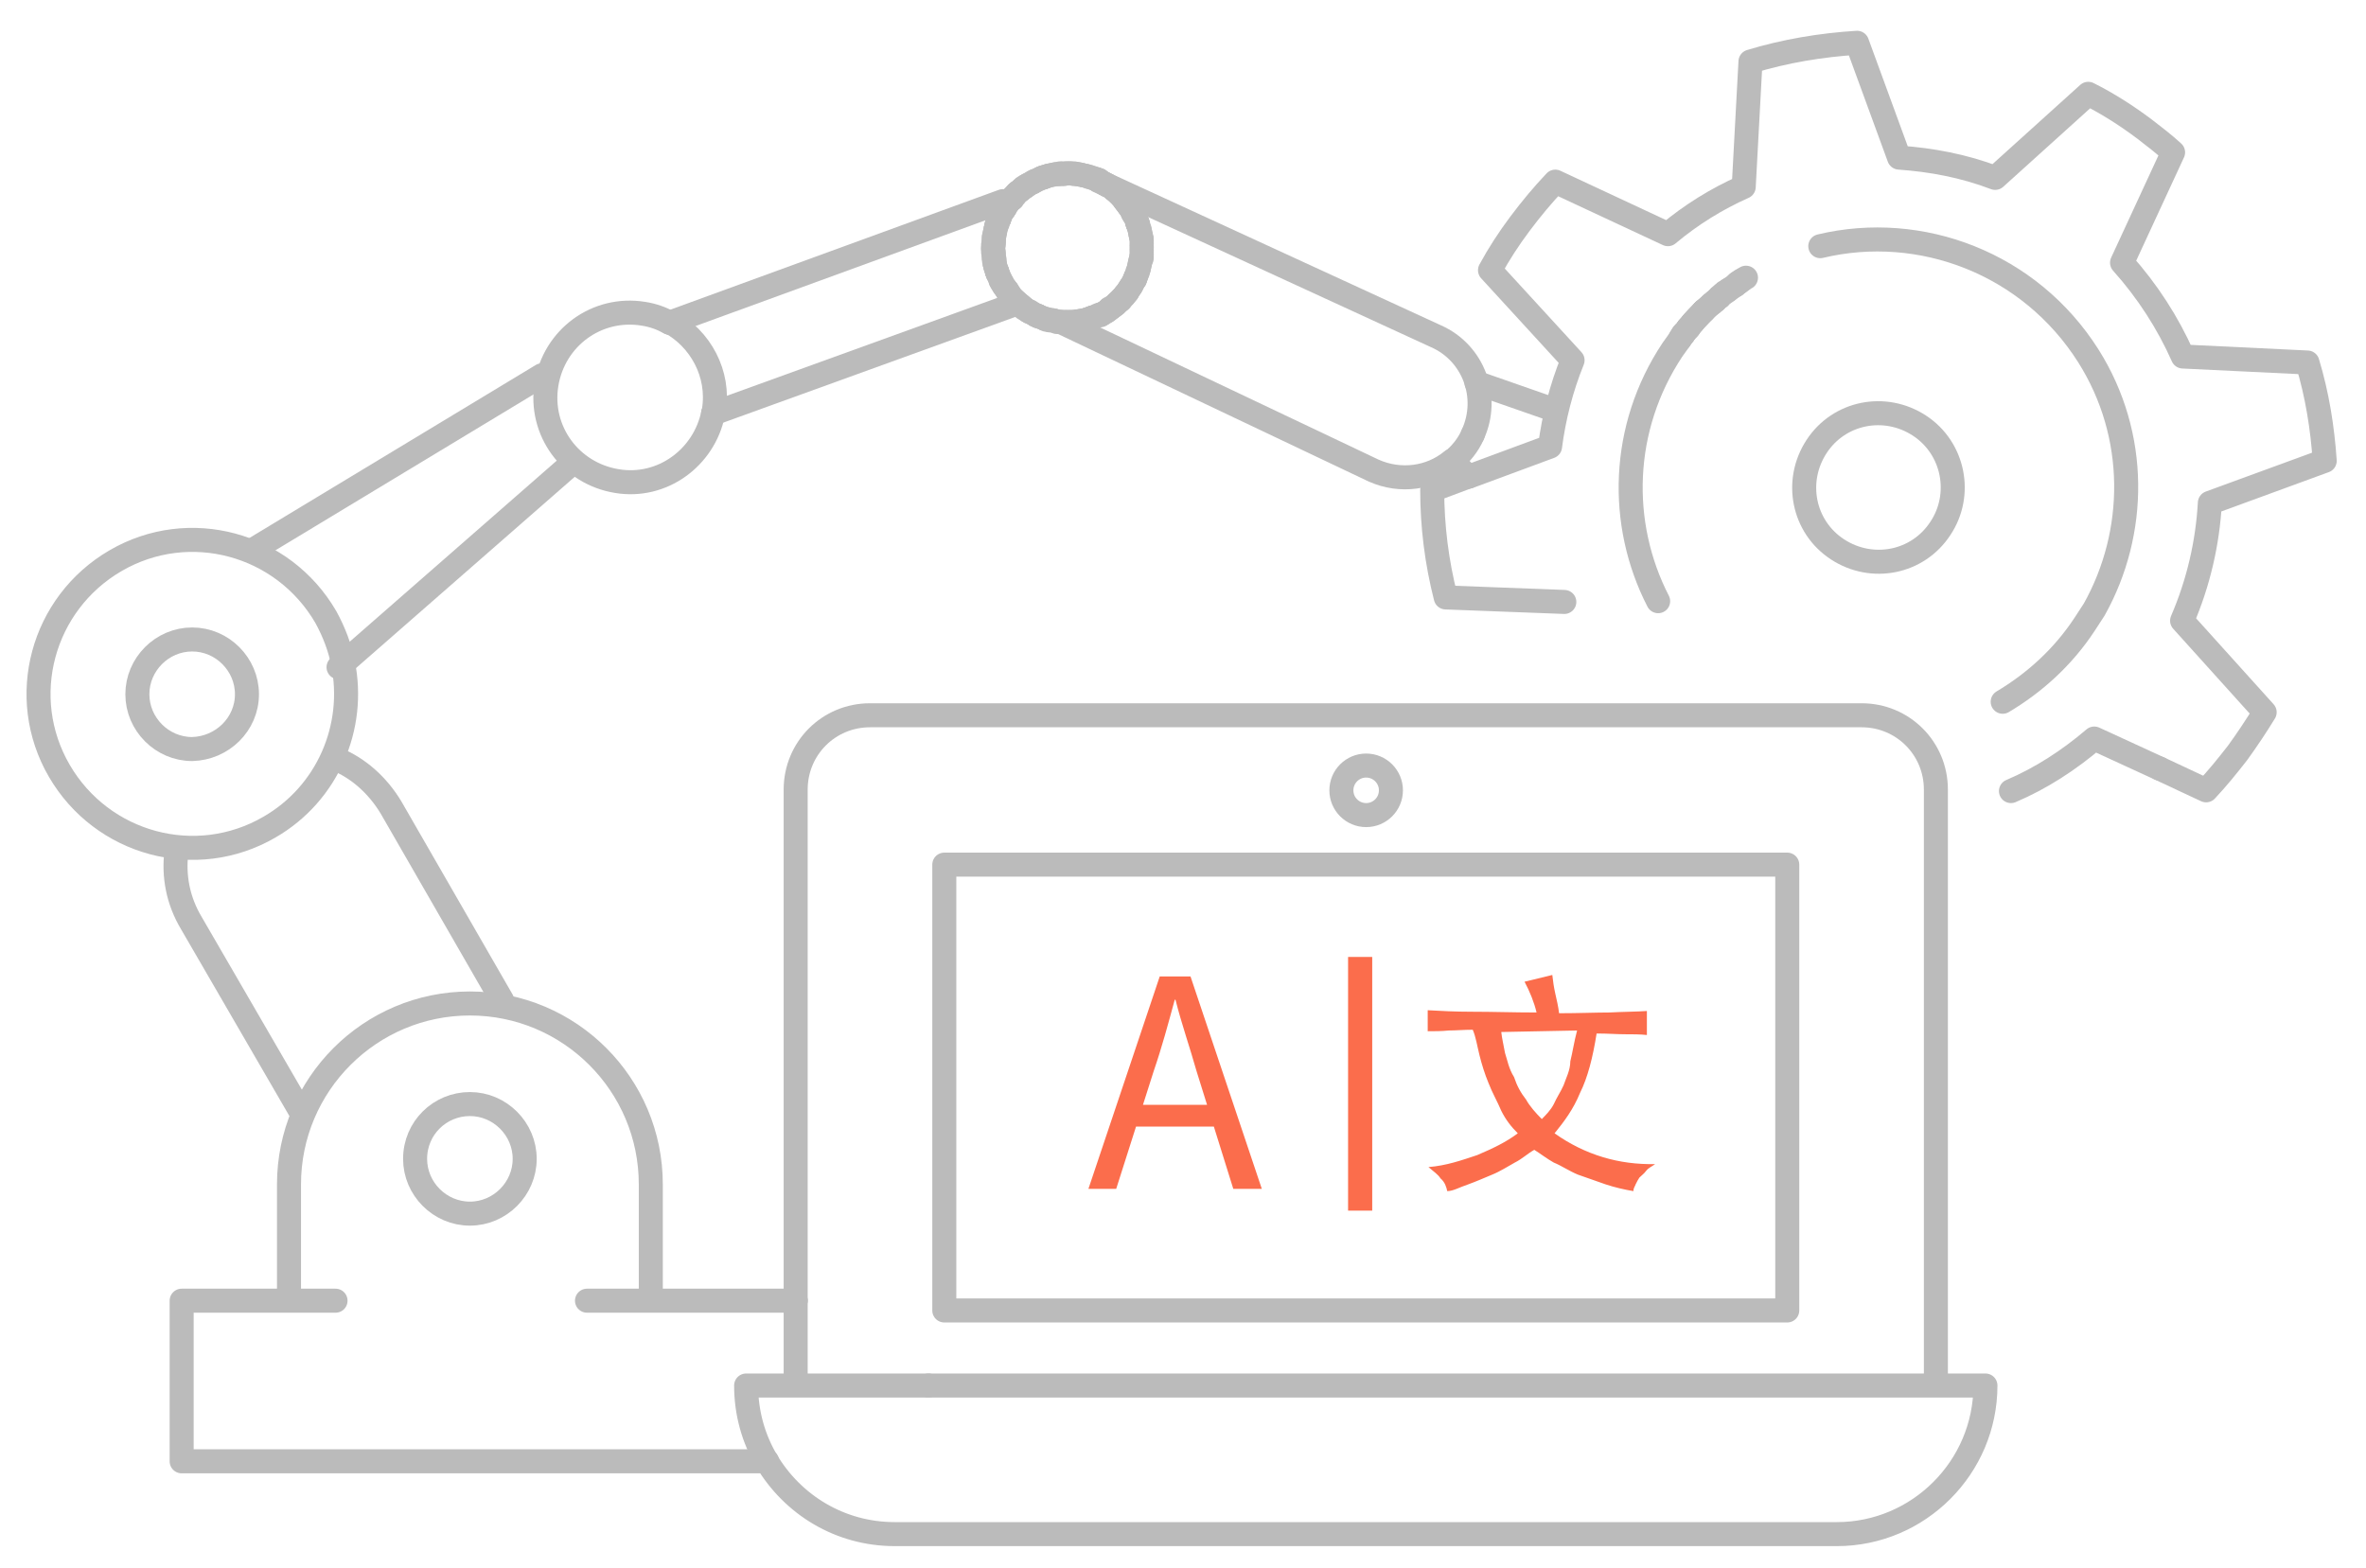 <?xml version="1.0" encoding="utf-8"?>
<!-- Generator: Adobe Illustrator 24.1.3, SVG Export Plug-In . SVG Version: 6.00 Build 0)  -->
<svg version="1.1" id="Layer_1" xmlns="http://www.w3.org/2000/svg" xmlns:xlink="http://www.w3.org/1999/xlink" x="0px" y="0px"
	 viewBox="0 0 315.2 208.9" style="enable-background:new 0 0 315.2 208.9;" xml:space="preserve">
<style type="text/css">
	.st0{fill:#FB6D4C;}
	.st1{fill:none;stroke:#FB6D4C;stroke-width:3.215;stroke-miterlimit:10;}
	.st2{fill:none;stroke:#BBBBBB;stroke-width:3.2;stroke-linecap:round;stroke-linejoin:round;stroke-miterlimit:10;}
</style>
<g>
	<g>
		<path class="st0" d="M154.5,130.1h4.1l9.5,28.3h-3.8l-4.9-15.7c-0.9-3.2-2-6.3-2.8-9.5h-0.1c-0.9,3.3-1.7,6.3-2.8,9.5l-5,15.7H145
			L154.5,130.1z M150,147.2h13.1v2.9H150C150,150.1,150,147.2,150,147.2z"/>
	</g>
	<g>
		<path class="st0" d="M204.7,134.9c-0.3-1.3-0.9-2.8-1.6-4.1l3.7-0.9c0.1,0.9,0.2,1.6,0.4,2.5s0.4,1.7,0.5,2.6
			c2.6,0,4.9-0.1,6.7-0.1c1.8-0.1,3.7-0.1,5-0.2v3.2c-0.9-0.1-2-0.1-3-0.1s-2.2-0.1-3.7-0.1c-0.5,3.2-1.2,5.9-2.2,7.9
			c-0.9,2.2-2.1,3.8-3.4,5.4c4.1,2.9,8.6,4.2,13.4,4.1c-0.4,0.3-0.9,0.5-1.2,0.9s-0.5,0.5-0.9,0.9c-0.2,0.3-0.3,0.5-0.5,0.9
			c-0.1,0.3-0.3,0.5-0.3,0.9c-1.2-0.2-2.5-0.5-3.7-0.9s-2.5-0.9-3.7-1.3c-1.2-0.5-2.2-1.2-3.2-1.6c-0.9-0.5-1.8-1.2-2.6-1.7
			c-0.9,0.5-1.6,1.2-2.6,1.7c-0.9,0.5-2,1.2-3,1.6c-1.2,0.5-2.1,0.9-3.2,1.3c-1.2,0.4-2,0.9-2.8,0.9c-0.1-0.5-0.3-1.2-0.9-1.7
			c-0.3-0.5-0.9-0.9-1.6-1.5c2.4-0.2,4.4-0.9,6.5-1.6c2.1-0.9,3.8-1.7,5.4-2.9c-0.9-0.9-1.6-1.8-2.2-3c-0.5-1.2-1.2-2.4-1.7-3.7
			c-0.5-1.2-0.9-2.5-1.2-3.7s-0.5-2.5-0.9-3.4c-1.2,0-2.2,0.1-3.2,0.1c-0.9,0.1-2,0.1-2.8,0.1v-2.8c1.7,0.1,3.7,0.2,5.8,0.2
			C199,134.8,201.6,134.9,204.7,134.9z M200,137.5c0.1,0.9,0.3,1.7,0.5,2.8c0.3,0.9,0.5,2.1,1.2,3.2c0.4,1.2,0.9,2.1,1.6,3
			c0.5,0.9,1.3,1.8,2.1,2.6c0.5-0.5,1.2-1.2,1.6-2c0.4-0.9,0.9-1.6,1.3-2.5c0.3-0.9,0.9-2,0.9-3.2c0.3-1.2,0.5-2.6,0.9-4.1
			L200,137.5L200,137.5z"/>
	</g>
	<line class="st1" x1="181.2" y1="127.5" x2="181.2" y2="161.3"/>
</g>
<g>
	<path class="st2" d="M257.9,184.5v-79.3c0-5.5-4.4-9.9-9.9-9.9H115.9c-5.5,0-9.9,4.4-9.9,9.9v68"/>
	<line class="st2" x1="106" y1="173.3" x2="106" y2="184.5"/>
	<rect x="125.8" y="115.2" class="st2" width="112.3" height="59.4"/>
	<line class="st2" x1="89.2" y1="43" x2="133.6" y2="26.8"/>
	<line class="st2" x1="135.6" y1="40.4" x2="95" y2="55.1"/>
	<path class="st2" d="M133.2,28.9c0,0.1-0.1,0.2-0.1,0.3"/>
	<path class="st2" d="M146.4,24c-0.1,0-0.2-0.1-0.3-0.1"/>
	<path class="st2" d="M151.5,29.6L151.5,29.6c0,0.1,0.1,0.2,0.1,0.3"/>
	<path class="st2" d="M145.3,42.4c0.1,0,0.2-0.1,0.3-0.1"/>
	<path class="st2" d="M145.6,42.3L145.6,42.3"/>
	<path class="st2" d="M138.3,42.1c-0.1,0-0.2-0.1-0.3-0.1"/>
	<path class="st2" d="M151.3,36.9c0,0.1-0.1,0.2-0.1,0.3"/>
	<path class="st2" d="M138.8,23.7L138.8,23.7c0.1,0,0.2-0.1,0.3-0.1"/>
	<path class="st2" d="M132.8,36.1c0,0.1,0.1,0.2,0.1,0.3l0,0"/>
	<path class="st2" d="M196.2,57.9c2.3-5,0.1-10.9-4.9-13.1l-45-20.7"/>
	<path class="st2" d="M196.2,57.9c-0.6,1.4-1.6,2.6-2.7,3.5"/>
	<path class="st2" d="M141.3,42.9L183,62.7c3.6,1.6,7.6,1,10.4-1.3"/>
	<path class="st2" d="M144.5,23.4c-0.2,0-0.3-0.1-0.5-0.1"/>
	<path class="st2" d="M143.6,23.2c-0.2,0-0.3,0-0.5,0"/>
	<path class="st2" d="M137.9,24.1c0.3-0.1,0.6-0.3,0.9-0.4"/>
	<path class="st2" d="M142.6,23.1c-0.2,0-0.3,0-0.5,0"/>
	<path class="st2" d="M146.1,23.9c-0.2-0.1-0.4-0.2-0.6-0.2"/>
	<path class="st2" d="M144.5,23.4c0.2,0,0.3,0.1,0.5,0.1"/>
	<path class="st2" d="M141.2,23.2c0.2,0,0.3,0,0.5,0"/>
	<path class="st2" d="M143.6,23.2c0.2,0,0.3,0.1,0.5,0.1"/>
	<path class="st2" d="M146.4,24c-0.1,0-0.2-0.1-0.3-0.1"/>
	<path class="st2" d="M145.5,23.7c-0.1,0-0.3-0.1-0.4-0.1"/>
	<path class="st2" d="M139.1,23.6c0.2-0.1,0.4-0.1,0.6-0.2"/>
	<path class="st2" d="M140.2,23.3c0.2,0,0.3-0.1,0.5-0.1"/>
	<path class="st2" d="M148.9,40.3c0.1-0.1,0.2-0.2,0.3-0.3"/>
	<path class="st2" d="M150.2,38.9c0.1-0.2,0.2-0.4,0.3-0.5"/>
	<path class="st2" d="M151.3,36.9c0.1-0.2,0.2-0.4,0.2-0.6"/>
	<path class="st2" d="M150.7,38.1c0.2-0.3,0.3-0.6,0.5-0.9"/>
	<path class="st2" d="M151.9,34.9c0-0.2,0.1-0.3,0.1-0.5"/>
	<path class="st2" d="M151.7,35.8c0-0.2,0.1-0.3,0.1-0.5"/>
	<path class="st2" d="M146.9,41.8c-0.1,0.1-0.2,0.1-0.3,0.2"/>
	<path class="st2" d="M138.1,42c-0.3-0.1-0.6-0.3-0.9-0.5"/>
	<path class="st2" d="M136.9,41.4c-0.2-0.1-0.3-0.2-0.5-0.3"/>
	<path class="st2" d="M152.1,33.9c0-0.2,0-0.3,0-0.5"/>
	<path class="st2" d="M148.2,40.9c0.1-0.1,0.3-0.2,0.4-0.3"/>
	<path class="st2" d="M147.4,41.5c0.2-0.1,0.3-0.2,0.4-0.3"/>
	<path class="st2" d="M150.1,27.1c-0.1-0.1-0.2-0.3-0.3-0.4"/>
	<path class="st2" d="M149.5,26.3c-0.1-0.1-0.2-0.2-0.3-0.3"/>
	<path class="st2" d="M148.8,25.6c-0.1-0.1-0.2-0.2-0.4-0.3"/>
	<path class="st2" d="M147.2,24.5c-0.3-0.2-0.6-0.3-0.9-0.5"/>
	<path class="st2" d="M136,40.7c-0.1-0.1-0.2-0.2-0.4-0.3"/>
	<path class="st2" d="M152.1,33c0-0.2,0-0.3,0-0.5"/>
	<path class="st2" d="M148.1,25c-0.2-0.1-0.3-0.2-0.5-0.3"/>
	<path class="st2" d="M150.7,27.9c-0.1-0.1-0.2-0.3-0.3-0.4"/>
	<path class="st2" d="M152.1,32c0-0.2,0-0.3-0.1-0.5"/>
	<path class="st2" d="M151.9,31c0-0.1-0.1-0.3-0.1-0.4"/>
	<path class="st2" d="M151.1,28.7c-0.1-0.1-0.1-0.2-0.2-0.3"/>
	<path class="st2" d="M151.5,29.6c0,0.1,0.1,0.2,0.1,0.3"/>
	<path class="st2" d="M137.6,24.3c0.1-0.1,0.2-0.1,0.3-0.2"/>
	<path class="st2" d="M136.6,24.9c0.1-0.1,0.3-0.2,0.4-0.3"/>
	<path class="st2" d="M135.9,25.4c0.1-0.1,0.3-0.2,0.4-0.3"/>
	<path class="st2" d="M135.5,25.7c-0.1,0.1-0.2,0.2-0.3,0.3"/>
	<path class="st2" d="M134.5,26.8c0.1-0.1,0.2-0.2,0.3-0.4"/>
	<path class="st2" d="M133.9,27.7c0.1-0.2,0.2-0.4,0.3-0.5"/>
	<path class="st2" d="M141.6,23.1c0.2,0,0.3,0,0.5,0"/>
	<path class="st2" d="M133.2,28.9c0.1-0.3,0.3-0.6,0.5-0.9"/>
	<path class="st2" d="M140.7,23.2c0.2,0,0.3,0,0.5-0.1"/>
	<path class="st2" d="M142.6,23.1c0.2,0,0.3,0,0.5,0"/>
	<path class="st2" d="M139.7,23.4c0.1,0,0.3-0.1,0.4-0.1"/>
	<path class="st2" d="M138.8,23.7c0.1,0,0.2-0.1,0.3-0.1"/>
	<path class="st2" d="M134.1,38.6c-0.1-0.1-0.2-0.3-0.3-0.4"/>
	<path class="st2" d="M132.8,36.1c0,0.1,0.1,0.2,0.1,0.3"/>
	<path class="st2" d="M133.5,37.7c-0.1-0.1-0.1-0.2-0.2-0.3"/>
	<path class="st2" d="M132.5,35.1c0,0.1,0.1,0.3,0.1,0.4"/>
	<path class="st2" d="M134.6,39.4c-0.1-0.1-0.2-0.3-0.3-0.4"/>
	<path class="st2" d="M135.3,40.1c-0.1-0.1-0.2-0.2-0.3-0.3"/>
	<path class="st2" d="M132.5,31.2c0,0.2-0.1,0.3-0.1,0.5"/>
	<path class="st2" d="M132.7,30.2c0,0.2-0.1,0.3-0.1,0.5"/>
	<path class="st2" d="M133.1,29.2c-0.1,0.2-0.2,0.4-0.2,0.6"/>
	<path class="st2" d="M132.3,33.1c0,0.2,0,0.3,0,0.5"/>
	<path class="st2" d="M132.4,32.1c0,0.2,0,0.3,0,0.5"/>
	<path class="st2" d="M132.4,34.1c0,0.2,0,0.3,0.1,0.5"/>
	<path class="st2" d="M149.6,39.6c0.1-0.1,0.2-0.2,0.3-0.4"/>
	<path class="st2" d="M149.6,39.6c-0.1,0.1-0.2,0.2-0.3,0.4"/>
	<path class="st2" d="M142.8,42.9c-0.2,0-0.3,0-0.5,0"/>
	<path class="st2" d="M150.2,38.9c-0.1,0.1-0.2,0.3-0.3,0.4"/>
	<path class="st2" d="M148.9,40.3c-0.1,0.1-0.2,0.2-0.3,0.3"/>
	<path class="st2" d="M150.7,38.1c-0.1,0.1-0.1,0.2-0.2,0.3"/>
	<path class="st2" d="M151.7,35.8c0,0.1-0.1,0.3-0.1,0.4"/>
	<path class="st2" d="M151.9,34.9c0,0.2-0.1,0.3-0.1,0.5"/>
	<path class="st2" d="M151.3,36.9c0,0.1-0.1,0.2-0.1,0.3l0,0"/>
	<path class="st2" d="M140.8,42.8c-0.2,0-0.3-0.1-0.5-0.1"/>
	<path class="st2" d="M141.8,42.9c-0.2,0-0.3,0-0.5,0"/>
	<path class="st2" d="M139.9,42.7c-0.2,0-0.3-0.1-0.5-0.1"/>
	<path class="st2" d="M147.4,41.5c-0.2,0.1-0.3,0.2-0.5,0.3"/>
	<path class="st2" d="M146.5,41.9c-0.3,0.1-0.6,0.3-0.9,0.4"/>
	<path class="st2" d="M139,42.4c-0.2-0.1-0.4-0.2-0.6-0.2"/>
	<path class="st2" d="M138.3,42.1c-0.1,0-0.2-0.1-0.3-0.1l0,0"/>
	<path class="st2" d="M148.2,40.9c-0.1,0.1-0.2,0.2-0.4,0.2"/>
	<path class="st2" d="M148.8,25.6c0.1,0.1,0.2,0.2,0.4,0.3"/>
	<path class="st2" d="M149.5,26.3c0.1,0.1,0.2,0.2,0.3,0.4"/>
	<path class="st2" d="M148.1,25c0.1,0.1,0.3,0.2,0.4,0.3"/>
	<path class="st2" d="M150.1,27.1c0.1,0.1,0.2,0.2,0.3,0.4"/>
	<path class="st2" d="M137,24.6c0.2-0.1,0.3-0.2,0.5-0.3"/>
	<path class="st2" d="M146.4,24L146.4,24"/>
	<path class="st2" d="M147.2,24.5c0.1,0.1,0.2,0.1,0.3,0.2"/>
	<path class="st2" d="M151.6,29.9c0.1,0.2,0.1,0.4,0.2,0.6"/>
	<path class="st2" d="M152.1,32c0,0.2,0,0.3,0,0.5"/>
	<path class="st2" d="M151.9,31c0,0.2,0.1,0.3,0.1,0.5"/>
	<path class="st2" d="M152.1,33.4c0-0.2,0-0.3,0-0.5"/>
	<path class="st2" d="M152.1,33.9c0,0.2,0,0.3,0,0.5"/>
	<path class="st2" d="M150.7,27.9c0.1,0.2,0.2,0.4,0.3,0.5"/>
	<path class="st2" d="M151.5,29.6c-0.1-0.3-0.2-0.6-0.4-0.9"/>
	<path class="st2" d="M143.7,42.8c0.2,0,0.3-0.1,0.5-0.1"/>
	<path class="st2" d="M132.4,32.1c0-0.2,0-0.3,0-0.5"/>
	<path class="st2" d="M132.7,30.2c0-0.1,0.1-0.3,0.1-0.4"/>
	<path class="st2" d="M132.3,32.6c0,0.2,0,0.3,0,0.5"/>
	<path class="st2" d="M132.5,31.2c0-0.2,0.1-0.3,0.1-0.5"/>
	<path class="st2" d="M132.4,34.1c0-0.2,0-0.3,0-0.5"/>
	<path class="st2" d="M132.8,36.1c-0.1-0.2-0.1-0.4-0.2-0.6"/>
	<path class="st2" d="M132.5,35.1c0-0.2-0.1-0.3-0.1-0.5"/>
	<path class="st2" d="M135.2,26.1c-0.1,0.1-0.2,0.2-0.3,0.4"/>
	<path class="st2" d="M133.2,28.9L133.2,28.9c-0.1,0.1-0.1,0.2-0.1,0.3"/>
	<path class="st2" d="M136.2,25.1c0.1-0.1,0.2-0.2,0.4-0.3"/>
	<path class="st2" d="M143.7,42.8c-0.2,0-0.3,0-0.5,0.1"/>
	<path class="st2" d="M135.5,25.7c0.1-0.1,0.2-0.2,0.4-0.3"/>
	<path class="st2" d="M133.9,27.7c-0.1,0.1-0.1,0.2-0.2,0.3"/>
	<path class="st2" d="M133.5,37.7c0.1,0.2,0.2,0.4,0.3,0.5"/>
	<path class="st2" d="M134.5,26.8c-0.1,0.1-0.2,0.3-0.3,0.4"/>
	<path class="st2" d="M133.3,37.3c-0.1-0.3-0.3-0.6-0.4-0.9"/>
	<path class="st2" d="M142.3,42.9c-0.2,0-0.3,0-0.5,0"/>
	<path class="st2" d="M142.8,42.9c0.2,0,0.3,0,0.5,0"/>
	<path class="st2" d="M144.7,42.6c-0.1,0-0.3,0.1-0.4,0.1"/>
	<path class="st2" d="M144.7,42.6c0.2-0.1,0.4-0.1,0.6-0.2"/>
	<path class="st2" d="M140.4,42.7c-0.2,0-0.3-0.1-0.5-0.1"/>
	<path class="st2" d="M145.6,42.3c-0.1,0-0.2,0.1-0.3,0.1"/>
	<path class="st2" d="M141.3,42.9c-0.2,0-0.3,0-0.5,0"/>
	<path class="st2" d="M139.4,42.5c-0.1,0-0.3-0.1-0.4-0.1"/>
	<path class="st2" d="M135.6,40.4c-0.1-0.1-0.2-0.2-0.3-0.3"/>
	<path class="st2" d="M135.6,40.4L135.6,40.4"/>
	<path class="st2" d="M134.1,38.6c0.1,0.1,0.2,0.2,0.3,0.4"/>
	<path class="st2" d="M134.6,39.4c0.1,0.1,0.2,0.2,0.3,0.4"/>
	<path class="st2" d="M136.4,41c-0.1-0.1-0.3-0.2-0.4-0.3"/>
	<path class="st2" d="M137.2,41.6c-0.1-0.1-0.2-0.1-0.3-0.2"/>
	<line class="st2" x1="195.6" y1="63.5" x2="193.5" y2="61.4"/>
	<line class="st2" x1="196.7" y1="51" x2="207.3" y2="54.7"/>
	<path class="st2" d="M255.7,56.7c-4.6-3-10.7-1.8-13.7,2.8s-1.8,10.7,2.8,13.7s10.7,1.8,13.7-2.8C261.5,65.9,260.3,59.7,255.7,56.7
		z"/>
	<path class="st2" d="M231.5,37.7c0.2-0.1,0.3-0.2,0.5-0.3"/>
	<path class="st2" d="M224.9,43.7c-0.2,0.3-0.4,0.5-0.7,0.8"/>
	<path class="st2" d="M226.9,41.5c-0.5,0.5-0.9,1-1.4,1.5"/>
	<path class="st2" d="M224.9,43.7c0.2-0.2,0.4-0.5,0.6-0.7"/>
	<path class="st2" d="M220.9,80.1c-5.3-10.3-5-23.1,1.9-33.5c0.5-0.7,1-1.4,1.5-2.1"/>
	<path class="st2" d="M123.7,184.6h140.8c0,10.9-8.9,19.8-19.8,19.8H119.2c-7.3,0-13.6-3.9-17.1-9.8"/>
	<path class="st2" d="M123.7,184.6H99.4c0,3.7,1,7.1,2.7,10"/>
	<path class="st2" d="M242.5,32.8c13.4-3.2,27.9,2.3,35.7,14.6c6.7,10.6,6.5,23.6,0.8,33.8l-1.3,2c-2.9,4.4-6.7,7.8-10.9,10.3"/>
	<path class="st2" d="M226.9,41.5c0.1-0.1,0.2-0.2,0.2-0.2"/>
	<path class="st2" d="M224.3,44.5c-0.2,0.2-0.4,0.4-0.5,0.7"/>
	<path class="st2" d="M224.3,44.5c0.2-0.3,0.4-0.5,0.7-0.8"/>
	<path class="st2" d="M225.5,43c0.4-0.5,0.9-1,1.4-1.5"/>
	<path class="st2" d="M225.5,43c-0.2,0.2-0.4,0.5-0.6,0.7"/>
	<path class="st2" d="M227.1,41.3c0.3-0.3,0.6-0.5,0.9-0.8"/>
	<path class="st2" d="M228.5,40.1c0.2-0.2,0.4-0.4,0.6-0.5"/>
	<path class="st2" d="M229.8,39c0.2-0.1,0.3-0.2,0.5-0.4"/>
	<path class="st2" d="M231.2,38c0.1-0.1,0.2-0.2,0.4-0.3"/>
	<path class="st2" d="M230.3,38.6c0.3-0.2,0.6-0.4,0.9-0.6"/>
	<path class="st2" d="M228,40.5c0.2-0.1,0.3-0.3,0.5-0.4"/>
	<path class="st2" d="M231.5,37.7c0.4-0.3,0.7-0.5,1.1-0.7"/>
	<path class="st2" d="M229.1,39.5c0.2-0.2,0.5-0.4,0.7-0.6"/>
	<circle class="st2" cx="182" cy="105.3" r="3.3"/>
	<path class="st2" d="M195.6,63.5l-4.8,1.8c0,4.8,0.6,9.6,1.8,14.3l15.8,0.6"/>
	<path class="st2" d="M287.7,102.4l6.2,2.9c1.5-1.6,2.8-3.2,4.2-5c1.3-1.8,2.5-3.6,3.6-5.4l-11-12.2c2.2-5.1,3.4-10.4,3.7-15.7
		l15.3-5.6c-0.3-4.4-1-8.8-2.3-13.1l-16.6-0.8c-2-4.5-4.7-8.7-8.1-12.5l6.8-14.7c-1.2-1.1-2.5-2.1-3.8-3.1c-2.4-1.8-4.9-3.4-7.5-4.7
		l-12.4,11.2c-4.2-1.6-8.5-2.4-12.8-2.7l-5.6-15.3c-4.8,0.3-9.6,1.1-14.2,2.5l-0.9,16.7c-3.6,1.6-7,3.7-10.1,6.3l-15-7
		c-1.7,1.8-3.2,3.6-4.7,5.6s-2.8,4-4,6.2l11,12c-1.5,3.7-2.5,7.6-3,11.5l-10.8,4"/>
	<path class="st2" d="M287.7,102.4l-8.7-4c-3.4,2.9-7.1,5.3-11.1,7"/>
	<path class="st2" d="M86.7,172.3v-14.5c0-13.3-10.8-24.1-24.1-24.1s-24.1,10.8-24.1,24.1v14.3"/>
	<path class="st2" d="M23.5,113.5c-0.4,3.2,0.2,6.5,2,9.5L40,148"/>
	<path class="st2" d="M66.9,133.3l-14.8-25.7c-1.8-3-4.4-5.3-7.4-6.5"/>
	<path class="st2" d="M45.7,88.4c-0.4-2.1-1.2-4.2-2.3-6.2c-5.7-9.8-18.2-13.2-28-7.5s-13.2,18.2-7.5,28s18.2,13.2,28,7.5
		C43.7,105.7,47.4,96.8,45.7,88.4"/>
	<line class="st2" x1="33.8" y1="73.2" x2="72.2" y2="50"/>
	<line class="st2" x1="76" y1="61.9" x2="45.7" y2="88.4"/>
	<line class="st2" x1="45.7" y1="88.4" x2="45.1" y2="88.9"/>
	<path class="st2" d="M95,55.1c-1.2,5.9-6.8,10-12.8,9c-6.2-1-10.4-6.7-9.4-12.9s6.7-10.4,12.9-9.4c1.3,0.2,2.4,0.6,3.5,1.2"/>
	<path class="st2" d="M95.1,54.7c0.8-4.9-1.8-9.6-5.9-11.8"/>
	<path class="st2" d="M55.3,154.4c0,4,3.3,7.3,7.3,7.3s7.3-3.3,7.3-7.3s-3.3-7.3-7.3-7.3C58.6,147.1,55.3,150.3,55.3,154.4z"/>
	<path class="st2" d="M32.9,92.5c0-4-3.3-7.3-7.3-7.3s-7.3,3.3-7.3,7.3s3.3,7.3,7.3,7.3C29.6,99.7,32.9,96.5,32.9,92.5z"/>
	<line class="st2" x1="106" y1="173.3" x2="78.2" y2="173.3"/>
	<polyline class="st2" points="44.7,173.3 24.2,173.3 24.2,194.7 102.2,194.7 	"/>
</g>
</svg>
